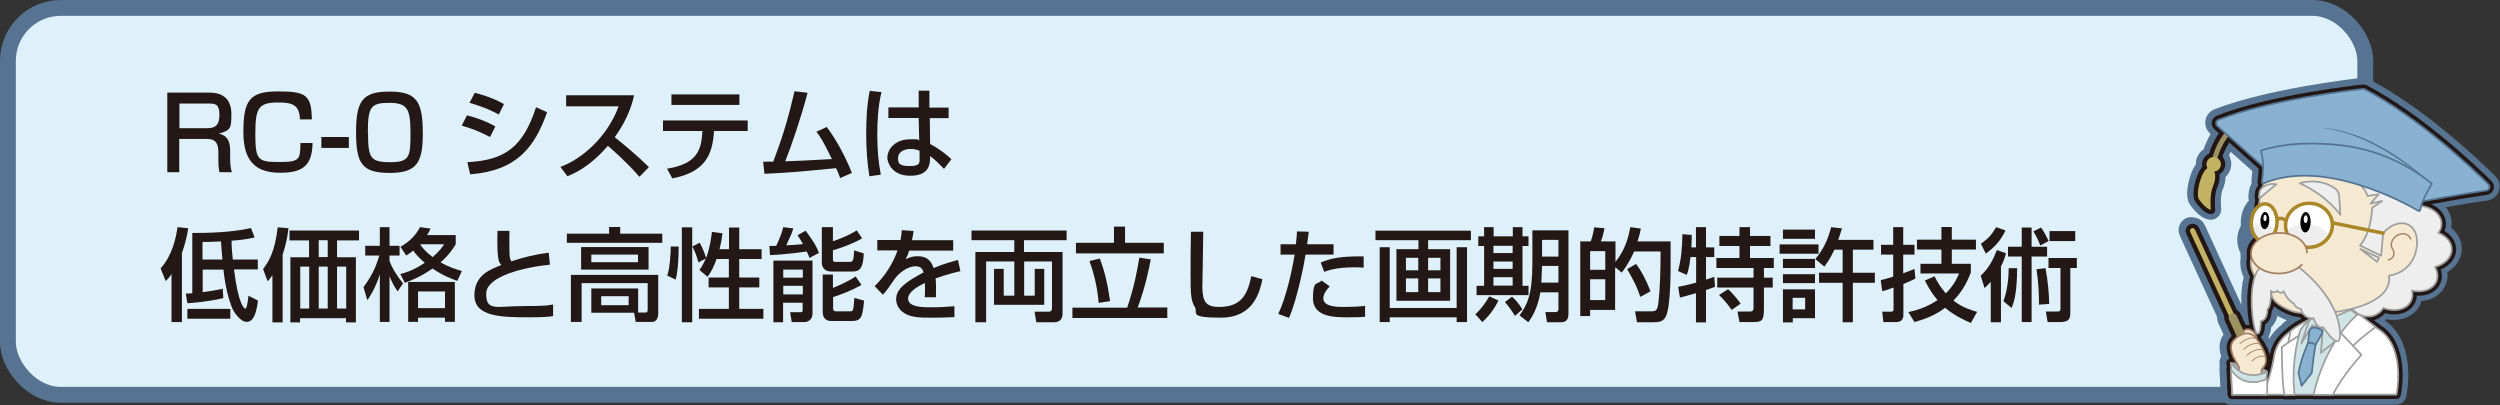 <?xml version="1.0" encoding="UTF-8"?>
<svg xmlns="http://www.w3.org/2000/svg" width="1419.7" height="230.2" version="1.1" xmlns:xlink="http://www.w3.org/1999/xlink" viewBox="0 0 1419.7 230.2">
  <rect x="0" y="0" width="1419.7" height="230.2" fill="#333333" stroke="none"/>
  <defs>
    <style>
      .cls-1, .cls-2, .cls-3, .cls-4, .cls-5, .cls-6, ._グラフィックスタイル, .cls-7, .cls-8, .cls-9, .cls-10, .cls-11, .cls-12, .cls-13, .cls-14 {
        stroke-linecap: round;
        stroke-linejoin: round;
      }

      .cls-1, .cls-3, .cls-4, .cls-6, .cls-15, .cls-12 {
        fill: none;
      }

      .cls-1, .cls-5 {
        stroke: #ab8728;
        stroke-width: 2px;
      }

      .cls-2, .cls-3, ._グラフィックスタイル, .cls-8, .cls-13, .cls-14 {
        stroke: #9e9f9f;
      }

      .cls-2, .cls-9 {
        fill: #f5e9d2;
      }

      .cls-16 {
        fill: #231815;
      }

      .cls-17 {
        fill: #9c9161;
      }

      .cls-4 {
        stroke: #221714;
        stroke-width: 5px;
      }

      .cls-18 {
        fill: #567492;
      }

      .cls-5, .cls-19, .cls-14 {
        fill: #fff;
      }

      .cls-6 {
        stroke-width: .8px;
      }

      .cls-6, .cls-9, .cls-12 {
        stroke: #a58062;
      }

      ._グラフィックスタイル, .cls-20 {
        fill: #eee;
      }

      .cls-7 {
        stroke-width: 9px;
      }

      .cls-7, .cls-10 {
        fill: #def1fb;
      }

      .cls-7, .cls-10, .cls-11 {
        stroke: #567492;
      }

      .cls-8 {
        fill: #9ab3bf;
      }

      .cls-21 {
        clip-path: url(#clippath-1);
      }

      .cls-10 {
        stroke-width: 12px;
      }

      .cls-22 {
        fill: #c2b262;
      }

      .cls-23 {
        clip-path: url(#clippath-3);
      }

      .cls-11 {
        fill: #88b2d0;
      }

      .cls-12 {
        stroke-width: .5px;
      }

      .cls-13 {
        fill: #cee4e7;
      }

      .cls-24 {
        clip-path: url(#clippath-2);
      }

      .cls-25 {
        clip-path: url(#clippath);
      }
    </style>
    <clipPath id="clippath">
      <ellipse class="cls-15" cx="1311.2" cy="127.9" rx="13.3" ry="12.5" transform="translate(-6.2 133.2) rotate(-5.8)"/>
    </clipPath>
    <clipPath id="clippath-1">
      <ellipse class="cls-15" cx="1285.8" cy="126.3" rx="10.6" ry="7.3" transform="translate(1079 1401.7) rotate(-86.4)"/>
    </clipPath>
    <clipPath id="clippath-2">
      <ellipse class="cls-5" cx="1311.2" cy="127.9" rx="13.3" ry="12.5" transform="translate(-6.2 133.2) rotate(-5.8)"/>
    </clipPath>
    <clipPath id="clippath-3">
      <ellipse class="cls-5" cx="1285.8" cy="126.3" rx="10.6" ry="7.3" transform="translate(1079 1401.7) rotate(-86.4)"/>
    </clipPath>
  </defs>
  <!-- Generator: Adobe Illustrator 28.7.1, SVG Export Plug-In . SVG Version: 1.2.0 Build 142)  -->
  <g>
    <g id="txt">
      <rect class="cls-7" x="4.5" y="4.5" width="1338.7" height="219.7" rx="30" ry="30"/>
      <g>
        <path class="cls-10" d="M1244.6,129.6c.8-.4,1.7,0,2,.7l21.9,47.7c.7.2,1.3.6,1.6,1.3l3.6,7.7c0,0,0-.1.1-.2,1.3-1.3,3.7-.9,5.4.8,1.1,1.1,1.6,2.6,1.5,3.8.2.2.5.5.7.8,0,0,0,0,0,0h0c0,.1.2.3.3.4.6.9,1.2,1.8,1.8,2.8,0,0,0,0,0,0h0c.7,1.1,1.3,2.2,1.8,3.4,0,0,0,0,0,0h0c.6,1.3,1,2.5,1.2,3.7,0,0,0,0,0,0h0c.5,2.6,0,5.1-2.1,6.9,2.5,1,3,1.8,3,1.8l-.6,4.2c.4-.1.6-.2.6-.2v2.8c1.4-4.4,3.2-10.4,3.9-15.6,1.4-9.6,9.5-14.2,9.5-14.2v-.5c5.3-4.1,9.6-5.7,9.6-5.7l1.7-.8s0,0,0,0c.3-.2.7-.3,1.3-.5-1.2,0-3.9-.1-5.6-2.9-2.7-.2-4.8-.6-6.2-1.2-13.7-5.3-11.5-10.9-11.5-10.9,0,0-.2-.1-.3-.2,0,1.9,0,8.2-2.1,10,0,0,.3,6-3.7,6.7,0,0,0,8.3-2.3,6.9-1.9-1.1-4.9-21.4-1.1-32.3-2.5-4-2.8-7.6-2-10.7-.2-.7-.3-1.4-.3-2.1,0-.6,0-1.2.1-1.7-1.4-2-2.1-4.5-1.9-7,.2-2.2,1-4.1,2.3-5.6-.3-1.3-.4-2.6-.3-4,.2-3.9,2-7.3,4.3-8.9.1-1.6.3-3.2.6-4.6-.3.1-.7,0-.6-.5l.3-2.5c.1-1.1.7-2.1,1.6-2.8,0,0,.2-.1.2-.2.3-1,.6-1.8.8-2.4,0,0-.1,0-.2,0-.5.2-1.1-.2-1-.7.2-1.8.6-5.2.6-8.6,0,0,0,0,0,0l-19.7-17.5c-2.5,3.2-4.9,7.4-6.3,12.6,1.1.6,1.9,1.8,2,3.1.2,2.2-1.4,4.2-3.7,4.4,0,0,0,0-.1,0,.8,1.8.9,4.7-.6,8.2-2.3,5.4-1.3,13.5-1.3,13.5,0,0-2.4,0-6.7-5.8-2-2.6.9-15.7,4.9-17.9-.3-.5-.5-1.1-.6-1.7-.2-2.1,1.3-4,3.4-4.3,1.5-5.9,4.2-10.5,6.9-14l-4.3-3.8c-1.2-1.1-.8-3,.6-3.6,29.4-11.4,76-16.8,82-17.5.4,0,.9,0,1.2.2,30.8,16.3,60.6,44.6,70.1,53.9,1.3,1.2.5,3.4-1.2,3.6-11.9,1.6-36,6.1-36.1,6.1-.4.9-.7,1.8-.9,2.6,6.5.8,11.4,4.9,11.5,10,0,1.9-.6,3.7-1.8,5.3,4.5,1.7,7.5,5.1,7.6,9.1.1,4.7-3.9,8.7-9.5,10.2,1.5,2.8,1.9,5.8.7,8.4-2,4.5-7.8,6.4-13.8,5,.5,2,.4,4.1-.5,5.9-2.3,4.9-9.2,6.5-15.8,4-2.4,4.3-8,6.1-13,4-1.9-.8-3.4-2-4.5-3.5-.4,0-.7.2-1.1.3v.5c0,0,.2-.1.2-.1l3.7,2.7h1.4s9.1,7,9.1,7c0,0,0,0-.2.1l2.9,1.9c14.5,11,9,36.4,9,36.4h-36.1s-8.1,0-8.1,0h-2.9s-10.9,0-10.9,0h-3.8s-1.9,0-1.9,0h-9.9s-1.8,0-1.8,0h-.3s-17.8,0-17.8,0l-.7-14.1c0,0,.1.1.2.2l-.2-4.1c1.2.1,2.4.2,3.5.4l-.4-.8c-2.3-3.4-4.8-9-1.4-12.6.5-.6,1.1-1.1,1.8-1.6l-4.7-10.1c-.3-.7-.3-1.5,0-2.1l-21.9-47.7c-.4-.8,0-1.7.7-2Z"/>
        <g>
          <g>
            <path class="cls-4" d="M1333.5,145.5v-15.9c0,0-34.8-24.2-34.8-24.2l25.3-20.7,36.7,11.2,12.4,9.6,1.2,11.4c6.8.6,12.1,4.8,12.2,10.1,0,1.9-.6,3.7-1.8,5.3,4.5,1.7,7.5,5.1,7.6,9.1.1,4.7-3.9,8.7-9.5,10.2,1.5,2.8,1.9,5.8.7,8.4-2,4.5-7.8,6.4-13.8,5,.5,2,.4,4.1-.5,5.9-2.3,4.9-9.2,6.5-15.8,4-2.4,4.3-8,6.1-13,4-5.3-2.2-8-8.1-5.9-13.1,1.5-3.6,5-5.7,8.9-5.8.1-.4.3-.9.5-1.3,1.3-2.8,4.1-4.5,7.5-5-1.2-.5-2.1-.9-2.1-.9l-15.7-7.3Z"/>
            <path class="cls-4" d="M1257.4,92.8c.6,0,1.2-.4,1.4-1.1,3.2-15.1,14.8-22,14.9-22.1.7-.4.9-1.2.5-1.9-.4-.7-1.2-.9-1.9-.5-.5.3-12.8,7.6-16.2,23.9-.2.7.3,1.5,1.1,1.6,0,0,.2,0,.3,0Z"/>
            <circle class="cls-4" cx="1257.1" cy="93.3" r="4.1"/>
            <path class="cls-4" d="M1255.9,95.4c1.7.9,3.2,4.8.9,10.2-2.3,5.4-1.3,13.5-1.3,13.5,0,0-2.4,0-6.7-5.8-2.4-3.1,2.1-20.7,7.1-17.9Z"/>
            <path class="cls-4" d="M1314.9,176.7l1.6,2.9-1.6,6.6,19.3-6.8.6-5.2s-15.2-2.9-20,2.5Z"/>
            <path class="cls-4" d="M1375.8,114.3s24.2-4.5,36.1-6.1c1.8-.2,2.5-2.4,1.2-3.6-9.5-9.4-39.3-37.6-70.1-53.9-.4-.2-.8-.3-1.2-.2-6.1.7-52.6,6-82,17.5-1.5.6-1.8,2.5-.6,3.6l26.1,23.2s64.2-12.7,90.6,19.6Z"/>
            <path class="cls-4" d="M1310.5,182l4.4-1.6-.2,10.6,12.9-1.1,5.4,8.9s-8.8,11.8-9.1,12.1-7,13.2-7,13.2h-2.9s-10.9,0-10.9,0l-2.4-6.8s-.5-5.6-.5-5.9-2.3-9.3-2.3-9.3l5.7-14,3.2-3.8,3.6-2.3Z"/>
            <polygon class="cls-4" points="1315.8 190.6 1319 189 1320.4 188.1 1320.1 183.6 1314.9 186.1 1312.7 183.1 1311.7 185.2 1311.3 187.7 1315.8 190.6"/>
            <path class="cls-4" d="M1310.6,194.9s-4.2,9.4-5.3,17l1.7,7.2,5.8-7.3s1.1-10.6,2.1-15.9c0,0-.2-4.1-4.3-1Z"/>
            <path class="cls-4" d="M1286.3,102.6s-7.2,14.3-1.6,34.5c0,0-17.8,13.5,5.3,28.7,0,0-2.2,5.6,11.5,10.9,10,3.9,58.1.3,55.2-20.2,0,0,13.2-1.1,15.6-15.5,2.4-14.4-9.7-19-19-8.6l-1.1,12.8-12-5.8s6.1-5.9,6.9-21.4l5.7-3.9-6.6,1.5,4.6-5.3-6.3,1s-5.2-17.3-33.9-16.6c-21.8.5-24.4,7.9-24.4,7.9Z"/>
            <polygon class="cls-4" points="1340.4 141.4 1351 146.4 1349.9 148.7 1340.4 141.4"/>
            <path class="cls-4" d="M1369,135.7s-1.4-3.8-5.7-2.8c-4.4,1-6.4,5.8-4.8,8.1s1.4,5.6-2.2,6.6"/>
            <path class="cls-4" d="M1373.3,119.7c-7.2-4.2-53.6-30-87.8-15.6-.5.2-1.1-.2-1-.7.5-3.3,1.4-12.4-.5-17.1-.2-.4,0-.8.4-.9,3.4-1.2,18.8-6,45.8-2.8,28.1,3.3,47.2,18.7,50.4,21.4.3.2.3.6.1.9-1.2,2-5.6,9.4-6.3,14.3,0,.5-.6.8-1.1.5Z"/>
            <path class="cls-4" d="M1306.1,104s10.2-3.4,19.5,2.7c1.7,1.1,2.7,2.9,2.8,4.9l.6,10.4s-7-10.6-22.9-17.9Z"/>
            <path class="cls-4" d="M1292.6,104.7l-9.1,7.6c-.3.3-.8,0-.7-.4l.3-2.5c.1-1.1.7-2.1,1.6-2.8,1.5-1.2,4.3-2.7,8-1.9Z"/>
            <g>
              <path class="cls-4" d="M1297.8,125.2s-2.4-2.4-4.8-.4"/>
              <line class="cls-4" x1="1324.4" y1="126.5" x2="1353.3" y2="132.4"/>
              <g class="cls-25">
                <ellipse class="cls-4" cx="1310.3" cy="137" rx="9.7" ry="13.3" transform="translate(1025.5 1423.2) rotate(-83.5)"/>
              </g>
              <g class="cls-21">
                <path class="cls-4" d="M1276.5,135.5c-.4,5.3,3.3,10.4,8.2,11.2,5,.8,9.3-2.8,9.7-8.2.4-5.3-3.3-10.4-8.2-11.2s-9.3,2.8-9.7,8.2Z"/>
              </g>
            </g>
            <g>
              <ellipse class="cls-4" cx="1309" cy="126.1" rx="5.8" ry="2.9" transform="translate(1133 1429.4) rotate(-87.8)"/>
              <ellipse class="cls-4" cx="1309.1" cy="124.4" rx="2.2" ry="1.1" transform="translate(1134.8 1427.8) rotate(-87.8)"/>
            </g>
            <g>
              <ellipse class="cls-4" cx="1286" cy="125.2" rx="4.9" ry="2.5" transform="translate(1111.7 1405.5) rotate(-87.8)"/>
              <ellipse class="cls-4" cx="1286" cy="123.7" rx="1.8" ry=".9" transform="translate(1113.3 1404.1) rotate(-87.8)"/>
            </g>
            <polygon class="cls-4" points="1334.9 175.9 1342 181.2 1318 200.3 1319.2 185.7 1314.9 186.1 1317.6 183.4 1334.9 175.9"/>
            <path class="cls-4" d="M1316.4,180.1l-2.1.4c-2.3.9-2.6.4-3.4,2.8l-4,11.7,6.3-10.4,1.8,1.5.8-4.1.6-1.9Z"/>
            <path class="cls-4" d="M1351.9,187.7l-5.2-3.4s-24,19.2-29.9,39.8h44.1s5.5-25.4-9-36.4Z"/>
            <path class="cls-4" d="M1338.6,178.7h1.4s9.1,7,9.1,7c0,0-7.7,5.5-12.9,10.7l4.8,5.1s-11.1,12.1-16.2,22.7h-10.9s4.8-27.4,24.7-45.5Z"/>
            <path class="cls-4" d="M1300.9,188.1s-8.1,4.6-9.5,14.2c-1.4,9.6-6.1,21.8-6.1,21.8h13.9s.6-21.9.6-21.9l3.3-12.9-2.3-1.2Z"/>
            <path class="cls-4" d="M1317.9,187.2c-1.1-.7-2.8-1.4-4.7-1-1,.2-1.7,1-1.8,2.1l-.7,6.5s1.9-.7,4.3,1l3.6-6.4c.4-.8.2-1.8-.6-2.2Z"/>
            <g>
              <path class="cls-4" d="M1380.5,103.9s-33.2-29.8-61.6-31.1"/>
              <path class="cls-4" d="M1380.5,103.9c-17.2-13.6-39.4-28.9-61.6-31.1,2.9,0,5.8.4,8.7,1,19.6,4.3,38.1,16.8,52.9,30.2h0Z"/>
            </g>
            <path class="cls-4" d="M1305.4,151.8s21.2,15.3,23.3,35.4c1.6,15.6-9.3-1.3-9.3-1.3,0,0-3.7,1.2-5.5-5.2,0,0-5.5,1.1-7.3-5.3,0,0-2.8-.1-4.1-3.2,0,0-3.5-1.3-5.7-6.9,0,0-.8,2.3-3.7-.1,0,0-1.9,1.9-3.5-.1,0,0,.5,8.5-2,10.6,0,0,.3,6-3.7,6.7,0,0,0,8.3-2.3,6.9-2.4-1.4-6.5-33,3.2-38.3,0,0,18.7-.3,20.5.9Z"/>
            <path class="cls-4" d="M1310.1,143.4c-.2-6.4-7.4-11.3-16.2-11.1-8.8.2-15.8,5.5-15.6,11.9.2,6.4,7.4,11.3,16.2,11.1,5.2-.1,9.7-2,12.6-4.9"/>
            <path class="cls-4" d="M1303.1,224.2c-2-15.1,1.1-29.1,2.9-35.7.7-2.6,4-5.6,6.1-7.2l-1.7.8s-4.3,1.6-9.5,5.7l-1.5,6.8-3.6,2.5s0,20.6,1.5,27.2h5.7Z"/>
            <line class="cls-4" x1="1336.2" y1="196.3" x2="1329.3" y2="189.1"/>
            <line class="cls-4" x1="1299.5" y1="194.5" x2="1305.4" y2="190.6"/>
            <g>
              <ellipse class="cls-4" cx="1276.9" cy="190" rx="3.3" ry="4.4" transform="translate(230.9 946.7) rotate(-44.3)"/>
              <path class="cls-4" d="M1287.5,211.2s-2.4-3.5-20.6-5.1l2.3,7.8,5.6,2.5,9.4-3,3.3-2.2Z"/>
              <path class="cls-4" d="M1280,208c.2,0,.4,0,.6-.1.8-.4,1.1-1.3.7-2l-34.8-75.5c-.4-.8-1.3-1.1-2-.7-.8.4-1.1,1.3-.7,2l34.8,75.5c.3.6.8.9,1.4.9Z"/>
              <path class="cls-4" d="M1280,209c.3,0,.7,0,1-.2,1.2-.6,1.8-2,1.2-3.2l-12-26.2c-.6-1.2-2-1.8-3.2-1.2-1.2.6-1.8,2-1.2,3.2l12,26.2c.4.9,1.3,1.4,2.2,1.4Z"/>
              <path class="cls-4" d="M1281.9,216.4c2.8-3.3,2.5-6.9,2.5-6.9,5-4,1.3-11.1-2.7-16.8-4-5.7-9.7-3.2-13.1.4-3.4,3.6-.8,9.2,1.4,12.6l1.6,3.1-1.9,7.2s4.1,5.9,11.7,2.9l.5-2.5Z"/>
              <path class="cls-4" d="M1281.4,192.3s-4.1-2-9.4,2.9"/>
              <path class="cls-4" d="M1283.5,195.5s-4.1-2-9.4,2.9"/>
              <path class="cls-4" d="M1285.4,198.9s-4.1-2-9.4,2.9"/>
              <path class="cls-4" d="M1286.6,202.6s-3.4-1.7-7.8,2.4"/>
              <path class="cls-4" d="M1287.5,211.2s-4.8,2-8,1.8-7.4-.3-12.6-6.9l.7,18h18.1s1.8-12.9,1.8-12.9Z"/>
              <path class="cls-4" d="M1287.5,215.2s-4.8,2-8,1.8c-3.2-.1-7.4-.3-12.6-6.9l.7,14.1h19.9s0-9,0-9Z"/>
            </g>
          </g>
          <g>
            <path class="_グラフィックスタイル" d="M1333.5,145.5v-15.9c0,0-34.8-24.2-34.8-24.2l25.3-20.7,36.7,11.2,12.4,9.6,1.2,11.4c6.8.6,12.1,4.8,12.2,10.1,0,1.9-.6,3.7-1.8,5.3,4.5,1.7,7.5,5.1,7.6,9.1.1,4.7-3.9,8.7-9.5,10.2,1.5,2.8,1.9,5.8.7,8.4-2,4.5-7.8,6.4-13.8,5,.5,2,.4,4.1-.5,5.9-2.3,4.9-9.2,6.5-15.8,4-2.4,4.3-8,6.1-13,4-5.3-2.2-8-8.1-5.9-13.1,1.5-3.6,5-5.7,8.9-5.8.1-.4.3-.9.5-1.3,1.3-2.8,4.1-4.5,7.5-5-1.2-.5-2.1-.9-2.1-.9l-15.7-7.3Z"/>
            <path class="cls-17" d="M1257.4,92.8c.6,0,1.2-.4,1.4-1.1,3.2-15.1,14.8-22,14.9-22.1.7-.4.9-1.2.5-1.9-.4-.7-1.2-.9-1.9-.5-.5.3-12.8,7.6-16.2,23.9-.2.7.3,1.5,1.1,1.6,0,0,.2,0,.3,0Z"/>
            <circle class="cls-22" cx="1257.1" cy="93.3" r="4.1"/>
            <path class="cls-22" d="M1255.9,95.4c1.7.9,3.2,4.8.9,10.2-2.3,5.4-1.3,13.5-1.3,13.5,0,0-2.4,0-6.7-5.8-2.4-3.1,2.1-20.7,7.1-17.9Z"/>
            <path class="cls-9" d="M1314.9,176.7l1.6,2.9-1.6,6.6,19.3-6.8.6-5.2s-15.2-2.9-20,2.5Z"/>
            <path class="cls-11" d="M1375.8,114.3s24.2-4.5,36.1-6.1c1.8-.2,2.5-2.4,1.2-3.6-9.5-9.4-39.3-37.6-70.1-53.9-.4-.2-.8-.3-1.2-.2-6.1.7-52.6,6-82,17.5-1.5.6-1.8,2.5-.6,3.6l26.1,23.2s64.2-12.7,90.6,19.6Z"/>
            <path class="cls-13" d="M1310.5,182l4.4-1.6-.2,10.6,12.9-1.1,5.4,8.9s-8.8,11.8-9.1,12.1-7,13.2-7,13.2h-2.9s-10.9,0-10.9,0l-2.4-6.8s-.5-5.6-.5-5.9-2.3-9.3-2.3-9.3l5.7-14,3.2-3.8,3.6-2.3Z"/>
            <polygon class="cls-11" points="1315.8 190.6 1319 189 1320.4 188.1 1320.1 183.6 1314.9 186.1 1312.7 183.1 1311.7 185.2 1311.3 187.7 1315.8 190.6"/>
            <path class="cls-11" d="M1310.6,194.9s-4.2,9.4-5.3,17l1.7,7.2,5.8-7.3s1.1-10.6,2.1-15.9c0,0-.2-4.1-4.3-1Z"/>
            <path class="cls-2" d="M1286.3,102.6s-7.2,14.3-1.6,34.5c0,0-17.8,13.5,5.3,28.7,0,0-2.2,5.6,11.5,10.9,10,3.9,58.1.3,55.2-20.2,0,0,13.2-1.1,15.6-15.5,2.4-14.4-9.7-19-19-8.6l-1.1,12.8-12-5.8s6.1-5.9,6.9-21.4l5.7-3.9-6.6,1.5,4.6-5.3-6.3,1s-5.2-17.3-33.9-16.6c-21.8.5-24.4,7.9-24.4,7.9Z"/>
            <polygon class="_グラフィックスタイル" points="1340.4 141.4 1351 146.4 1349.9 148.7 1340.4 141.4"/>
            <path class="cls-6" d="M1369,135.7s-1.4-3.8-5.7-2.8c-4.4,1-6.4,5.8-4.8,8.1s1.4,5.6-2.2,6.6"/>
            <path class="cls-11" d="M1373.3,119.7c-7.2-4.2-53.6-30-87.8-15.6-.5.2-1.1-.2-1-.7.5-3.3,1.4-12.4-.5-17.1-.2-.4,0-.8.4-.9,3.4-1.2,18.8-6,45.8-2.8,28.1,3.3,47.2,18.7,50.4,21.4.3.2.3.6.1.9-1.2,2-5.6,9.4-6.3,14.3,0,.5-.6.8-1.1.5Z"/>
            <path class="_グラフィックスタイル" d="M1306.1,104s10.2-3.4,19.5,2.7c1.7,1.1,2.7,2.9,2.8,4.9l.6,10.4s-7-10.6-22.9-17.9Z"/>
            <path class="_グラフィックスタイル" d="M1292.6,104.7l-9.1,7.6c-.3.3-.8,0-.7-.4l.3-2.5c.1-1.1.7-2.1,1.6-2.8,1.5-1.2,4.3-2.7,8-1.9Z"/>
            <g>
              <path class="cls-1" d="M1297.8,125.2s-2.4-2.4-4.8-.4"/>
              <line class="cls-1" x1="1324.4" y1="126.5" x2="1353.3" y2="132.4"/>
              <g>
                <ellipse class="cls-19" cx="1311.2" cy="127.9" rx="13.3" ry="12.5" transform="translate(-6.2 133.2) rotate(-5.8)"/>
                <g class="cls-24">
                  <ellipse class="cls-20" cx="1310.3" cy="137" rx="9.7" ry="13.3" transform="translate(1025.5 1423.2) rotate(-83.5)"/>
                </g>
                <ellipse class="cls-1" cx="1311.2" cy="127.9" rx="13.3" ry="12.5" transform="translate(-6.2 133.2) rotate(-5.8)"/>
              </g>
              <g>
                <ellipse class="cls-19" cx="1285.8" cy="126.3" rx="10.6" ry="7.3" transform="translate(1079 1401.7) rotate(-86.4)"/>
                <g class="cls-23">
                  <path class="cls-20" d="M1276.5,135.5c-.4,5.3,3.3,10.4,8.2,11.2,5,.8,9.3-2.8,9.7-8.2.4-5.3-3.3-10.4-8.2-11.2s-9.3,2.8-9.7,8.2Z"/>
                </g>
                <ellipse class="cls-1" cx="1285.8" cy="126.3" rx="10.6" ry="7.3" transform="translate(1079 1401.7) rotate(-86.4)"/>
              </g>
            </g>
            <g>
              <ellipse cx="1309" cy="126.1" rx="5.8" ry="2.9" transform="translate(1133 1429.4) rotate(-87.8)"/>
              <ellipse class="cls-19" cx="1309.1" cy="124.4" rx="2.2" ry="1.1" transform="translate(1134.8 1427.8) rotate(-87.8)"/>
            </g>
            <g>
              <ellipse cx="1286" cy="125.2" rx="4.9" ry="2.5" transform="translate(1111.7 1405.5) rotate(-87.8)"/>
              <ellipse class="cls-19" cx="1286" cy="123.7" rx="1.8" ry=".9" transform="translate(1113.3 1404.1) rotate(-87.8)"/>
            </g>
            <polygon class="cls-13" points="1334.9 175.9 1342 181.2 1318 200.3 1319.2 185.7 1314.9 186.1 1317.6 183.4 1334.9 175.9"/>
            <path class="cls-13" d="M1316.4,180.1l-2.1.4c-2.3.9-2.6.4-3.4,2.8l-4,11.7,6.3-10.4,1.8,1.5.8-4.1.6-1.9Z"/>
            <path class="cls-14" d="M1351.9,187.7l-5.2-3.4s-24,19.2-29.9,39.8h44.1s5.5-25.4-9-36.4Z"/>
            <path class="cls-14" d="M1338.6,178.7h1.4s9.1,7,9.1,7c0,0-7.7,5.5-12.9,10.7l4.8,5.1s-11.1,12.1-16.2,22.7h-10.9s4.8-27.4,24.7-45.5Z"/>
            <path class="cls-14" d="M1300.9,188.1s-8.1,4.6-9.5,14.2c-1.4,9.6-6.1,21.8-6.1,21.8h13.9s.6-21.9.6-21.9l3.3-12.9-2.3-1.2Z"/>
            <path class="cls-11" d="M1317.9,187.2c-1.1-.7-2.8-1.4-4.7-1-1,.2-1.7,1-1.8,2.1l-.7,6.5s1.9-.7,4.3,1l3.6-6.4c.4-.8.2-1.8-.6-2.2Z"/>
            <path class="cls-18" d="M1380.5,103.9c-17.2-13.6-39.4-28.9-61.6-31.1,2.9,0,5.8.4,8.7,1,19.6,4.3,38.1,16.8,52.9,30.2h0Z"/>
            <path class="_グラフィックスタイル" d="M1305.4,151.8s21.2,15.3,23.3,35.4c1.6,15.6-9.3-1.3-9.3-1.3,0,0-3.7,1.2-5.5-5.2,0,0-5.5,1.1-7.3-5.3,0,0-2.8-.1-4.1-3.2,0,0-3.5-1.3-5.7-6.9,0,0-.8,2.3-3.7-.1,0,0-1.9,1.9-3.5-.1,0,0,.5,8.5-2,10.6,0,0,.3,6-3.7,6.7,0,0,0,8.3-2.3,6.9-2.4-1.4-6.5-33,3.2-38.3,0,0,18.7-.3,20.5.9Z"/>
            <path class="cls-9" d="M1310.1,143.4c-.2-6.4-7.4-11.3-16.2-11.1-8.8.2-15.8,5.5-15.6,11.9.2,6.4,7.4,11.3,16.2,11.1,5.2-.1,9.7-2,12.6-4.9"/>
            <path class="cls-14" d="M1303.1,224.2c-2-15.1,1.1-29.1,2.9-35.7.7-2.6,4-5.6,6.1-7.2l-1.7.8s-4.3,1.6-9.5,5.7l-1.5,6.8-3.6,2.5s0,20.6,1.5,27.2h5.7Z"/>
            <line class="cls-3" x1="1336.2" y1="196.3" x2="1329.3" y2="189.1"/>
            <line class="cls-3" x1="1299.5" y1="194.5" x2="1305.4" y2="190.6"/>
            <g>
              <ellipse class="cls-9" cx="1276.9" cy="190" rx="3.3" ry="4.4" transform="translate(230.9 946.7) rotate(-44.3)"/>
              <path class="cls-8" d="M1287.5,211.2s-2.4-3.5-20.6-5.1l2.3,7.8,5.6,2.5,9.4-3,3.3-2.2Z"/>
              <path class="cls-22" d="M1280,208c.2,0,.4,0,.6-.1.8-.4,1.1-1.3.7-2l-34.8-75.5c-.4-.8-1.3-1.1-2-.7-.8.4-1.1,1.3-.7,2l34.8,75.5c.3.6.8.9,1.4.9Z"/>
              <path class="cls-17" d="M1280,209c.3,0,.7,0,1-.2,1.2-.6,1.8-2,1.2-3.2l-12-26.2c-.6-1.2-2-1.8-3.2-1.2-1.2.6-1.8,2-1.2,3.2l12,26.2c.4.9,1.3,1.4,2.2,1.4Z"/>
              <path class="cls-9" d="M1281.9,216.4c2.8-3.3,2.5-6.9,2.5-6.9,5-4,1.3-11.1-2.7-16.8-4-5.7-9.7-3.2-13.1.4-3.4,3.6-.8,9.2,1.4,12.6l1.6,3.1-1.9,7.2s4.1,5.9,11.7,2.9l.5-2.5Z"/>
              <path class="cls-12" d="M1281.4,192.3s-4.1-2-9.4,2.9"/>
              <path class="cls-12" d="M1283.5,195.5s-4.1-2-9.4,2.9"/>
              <path class="cls-12" d="M1285.4,198.9s-4.1-2-9.4,2.9"/>
              <path class="cls-12" d="M1286.6,202.6s-3.4-1.7-7.8,2.4"/>
              <path class="cls-13" d="M1287.5,211.2s-4.8,2-8,1.8-7.4-.3-12.6-6.9l.7,18h18.1s1.8-12.9,1.8-12.9Z"/>
              <path class="cls-14" d="M1287.5,215.2s-4.8,2-8,1.8c-3.2-.1-7.4-.3-12.6-6.9l.7,14.1h19.9s0-9,0-9Z"/>
            </g>
          </g>
        </g>
        <g>
          <path class="cls-16" d="M119,52.6c8.2,0,12.4,4.2,12.4,12.2s-.4,9.2-7.1,11.1c5.2,1.1,6.4,5,6.4,9.6v4.2c0,4.9.6,7.1,1,8.1h-7.1c-.6-2.6-.6-6.3-.6-7.1v-4.4c0-7.4-4.1-7.4-7.6-7.4h-14.6v18.9h-6.8v-45.2h23.9ZM101.9,58.8v14h15.2c3.8,0,7.5-.5,7.5-7.4s-2.7-6.6-7.3-6.6h-15.4Z"/>
          <path class="cls-16" d="M170.3,68c0-8.7-4.8-9.8-12.2-9.8-11.2,0-13.1,2.9-13.1,17.7s1.3,16.1,13.3,16.1,12.2-1.3,12.3-10.8h6.9c-.2,13-5.8,16.9-18.3,16.9s-21-5-21-23,3.4-23.2,19.7-23.2,18.9,2.3,19.2,15.9h-6.8Z"/>
          <path class="cls-16" d="M198.1,77.8v6.2h-15.6v-6.2h15.6Z"/>
          <path class="cls-16" d="M240.1,75.8c0,16.5-3.3,22.4-18.9,22.4s-19-5.3-19-23.1,3.6-23.1,19-23.1,18.9,5.6,18.9,23.7ZM209,75.3c0,14.3,1.3,16.8,12.5,16.8s11.6-3,11.6-16.5-1.5-17.2-12.1-17.2-12.1,2.5-12.1,17Z"/>
          <path class="cls-16" d="M278.3,77.8c-7.5-3.7-7.7-3.8-16.1-6.5l3-5.8c2.8.7,9.9,2.7,16.1,6.3l-3,6ZM265.4,92.1c21.6-1.1,31.7-8.8,39-31.2l6.3,2.8c-7,19.6-16.8,33.2-43.7,35.3l-1.6-6.9ZM283.2,65c-7-3.9-14.8-6.1-16.6-6.6l3-5.7c2,.5,9.3,2.3,16.6,6.4l-2.9,5.9Z"/>
          <path class="cls-16" d="M318.2,94.8c12.3-4.5,26.7-17,33.1-34.4h-29.8v-6.3h38.6c-.8,3.4-2.8,12.5-11,23.8,6.7,5.4,13.3,11,19.4,17l-5.4,5.5c-6.5-7.6-15.3-15.4-17.9-17.6-6.7,7.7-13.9,13.7-23,17.3l-4-5.4Z"/>
          <path class="cls-16" d="M424.6,68.4v6h-19.1c-.9,13.8-5.2,23.3-23.7,26.9l-3-5.5c17.2-2.8,19.5-10.6,20.1-21.4h-22.4v-6h48ZM419.9,53.6v6h-38.6v-6h38.6Z"/>
          <path class="cls-16" d="M469.4,72c6.2,8.1,11.4,18.7,14.4,26.2l-6.7,2.9c-.7-2.1-1.2-3.2-2.3-5.6-22.1,2.1-24.5,2.4-40.7,3.2l-.7-6.9c1.3,0,4.1,0,5.7,0,6.5-17.1,9-26.9,12.1-40l7.4.9c-3.7,14.1-9.2,30.3-12.7,38.9,9-.3,10.7-.4,26.5-1.3-5.3-11-7.2-13.5-8.8-15.5l5.9-2.7Z"/>
          <path class="cls-16" d="M500.6,52.2c-1.9,7.8-2.4,15.9-2.4,24s.5,15.3,2,23l-6.5.9c-1.3-8-1.8-16.2-1.8-24.3s.4-16.2,2-24.2l6.7.7ZM521.7,61.1v-9.6h6.1v9.6h10.9v6h-10.7l.2,14.7c4.8,2.4,9.5,6.1,12.1,8.6l-4.2,5.5c-3.2-3.3-4.8-4.9-7.9-7.3,0,4.6-.3,11.2-11.4,11.2s-12.9-8.6-12.9-10c0-5.6,4.9-10.7,12.9-10.7s2.7,0,5.2.6l-.3-12.7h-17.2v-6h17.2ZM522.1,85.6c-1.2-.5-2.6-1-4.9-1-4.4,0-7.2,2.1-7.2,5.1s.4,4.6,6.7,4.6,5.5-2.4,5.5-4.8v-3.9Z"/>
          <path class="cls-16" d="M97.5,155.5c-1.4,2.1-2.1,2.8-3.4,4.1l-2.9-7.2c6.5-7,8.8-17.4,9.6-23.4l6.1.6c-.5,3.2-1.4,8-3.6,14.2v39.1h-5.9v-27.4ZM146.5,170.8c-1,7.7-2.8,12-6.4,12s-7.3-5.6-8.1-7.5c-2.1-5-4.2-12.9-5.1-22.2h-11.8v12.8c4.9-.6,8.6-1.3,11.4-1.9l.3,5.3c-8.4,2-17,2.7-20.4,2.9l-.9-5.5c1.4,0,2.1,0,3.7-.2v-34.2c8.5,0,22-.2,33.3-2.8l2.1,5.3c-2.6.6-5.2,1.3-13.1,1.9,0,3.4.3,7.3.7,10.7h14.2v5.6h-13.5c2.4,20.1,5.9,22.3,6.4,22.3.9,0,1.5-4.6,1.8-7.4l5.4,2.8ZM130.8,181h-24.4v-5.6h24.4v5.6ZM115,147.4h11.3c-.2-1.6-.7-8.8-.8-10.3-6.7.3-7.7.3-10.5.3v10Z"/>
          <path class="cls-16" d="M154.7,156.3c-1,1.4-1.5,2.1-2.7,3.5l-2.6-7c3.4-4.5,6.7-10,8.3-23.7l6.1.5c-.3,2.6-.8,7.5-3.3,15v38.5h-5.8v-26.7ZM203.9,130.9v5.6h-12.5v9.6h10.7v37h-5.6v-2.4h-26.1v2.4h-5.5v-37h10.6v-9.6h-11.1v-5.6h39.4ZM170.5,151.4v23.8h5.1v-23.8h-5.1ZM181,136.4v9.6h5.1v-9.6h-5.1ZM181,151.4v23.8h5.1v-23.8h-5.1ZM191.4,151.4v23.8h5.2v-23.8h-5.2Z"/>
          <path class="cls-16" d="M206.4,163.1c3.4-4.7,6.6-9.6,9-18h-8v-5.5h8.3v-10.6h5.5v10.6h5.7v5.5h-5.7v3.2c1.3,3.4,3.7,7.8,7.7,12.6l-3.1,4.6c-1.3-2-3-4.5-4.6-8.6v25.9h-5.5v-27c-2.5,7.9-5.7,12.7-7.1,14.7l-2.2-7.5ZM227.4,155.6c2.7-.7,7.4-2,13.8-6.4-3.2-2.7-5.5-5.2-6.5-6.9-1.8,1.4-2.8,2.1-4,2.8l-3.3-4.9c4.5-2.7,8.4-5.9,11.1-11.2l6,.8c-.5,1.1-.9,2.1-2,3.7h16.3v5.2c-1.3,2.1-3.3,5.6-8.6,10.3,4.5,2.6,8.6,3.9,12.1,4.9l-2.6,5.6c-2.9-1-8-2.9-14.1-7-6.1,4.3-11.5,6.6-15.7,8.1l-2.6-5ZM258.3,160.1v22.7h-5.6v-2.4h-15.3v2.4h-5.6v-22.7h26.5ZM237.4,165.5v9.5h15.3v-9.5h-15.3ZM238.6,138.7h0c1,1.7,3.1,4.3,7.1,7.3,4.1-3.6,5.5-5.7,6.5-7.3h-13.5Z"/>
          <path class="cls-16" d="M289.3,131.2c0,1.7-.1,5.2,0,11.9,0,3.7.7,4.7,1.1,5.3,6.9-2.3,13.8-4,21.2-4.9l.7,6.8c-14.7,1.5-36.2,6.5-36.2,16.6s5.8,6.9,21.5,6.9,13.4-.6,16.5-.9v6.6c-1.8.3-4.9.7-13.2.7-16.4,0-31.5-.3-31.5-12.5s10.2-15,15.3-17.2c-1.6-1.8-2.5-2.8-2.2-19.4h6.7Z"/>
          <path class="cls-16" d="M346,128.9h6.2v3.8h23.9v5.2h-54.2v-5.2h24v-3.8ZM362.5,177.5h3.9c.9,0,1.4-.3,1.4-1.5v-15.2h-37.5v22h-6.1v-26.7h49.6v22c0,2.7-1.2,4.7-3.5,4.7h-9.3l-.9-5.2h-24.3v-13.8h26.6v13.6ZM368.3,140.3v12.8h-38.3v-12.8h38.3ZM335.8,144.6v4.3h26.5v-4.3h-26.5ZM341.4,168.2v5.1h15.6v-5.1h-15.6Z"/>
          <path class="cls-16" d="M385.4,140c0,4.4-.2,13.3-1.7,18.8l-4.8-2.3c1.5-4.1,2-12.9,2-16.5h4.5ZM387.2,129.1h5.9v53.9h-5.9v-53.9ZM407,146.9c-1.3,3.7-2.9,7.3-5.2,10.3l-4.6-3.9c1-1.4,2-2.8,3.6-6.5l-4.2,2.2c-.3-1.2-1.4-5.3-3.4-9l4.1-2.2c.8,1.3,2.6,5,3.7,8.7,2.3-6.1,3-12.5,3.3-14.8l6,.8c-.3,2.3-.7,5.1-1.7,9h5.4v-12.3h5.8v12.3h12.7v5.6h-12.7v10.5h11.4v5.6h-11.4v12.2h13.7v5.6h-36.6v-5.6h17v-12.2h-11.5v-5.6h11.5v-10.5h-6.9Z"/>
          <path class="cls-16" d="M459.7,146.5c-.4-1.1-.6-1.7-1.6-3.7-3.6.6-13.7,1.8-20.8,2.1l-.4-5.2c1.7,0,2,0,3.9-.1,1.6-3.4,3.2-7.2,4-10.6l5.7.7c-.9,2.9-1.5,4.3-4,9.6.6,0,6.3-.3,9.5-.7-1.3-2.4-2.2-3.6-3.1-5l4.6-2.6c4.8,6.5,6.3,9.2,7.6,12.6l-5.3,2.8ZM439.3,148h22.1v30.2c0,3.7-3.1,4.7-4.4,4.7h-7.4l-.9-5.6h5.9c.7,0,1.2-.2,1.2-1v-4.4h-11.1v11.1h-5.5v-34.9ZM444.8,153.1v4.6h11.1v-4.6h-11.1ZM444.8,162.3v4.9h11.1v-4.9h-11.1ZM473,129v8c1.8-.6,8.7-3,13.5-6.2l3.1,4.6c-4,2.2-10.3,5-16.6,6.7v5.3c0,.5,0,1.3,1.5,1.3h7.9c1.6,0,2.5,0,2.6-6.5l5.5,1.7c-.3,7.6-1.7,10.3-6.3,10.3h-12c-5.1,0-5.5-3.8-5.5-4.9v-20.3h6.1ZM467.1,155.9h5.9v7.6c2.4-.9,9-3.8,12.9-6.5l3.3,4.8c-5.2,3-11.9,5.6-16.1,6.9v6.4c0,1.4.8,1.7,1.6,1.7h7.9c1.9,0,2,0,2.6-7.6l5.5,1.5c-.9,9.5-1.6,11.6-7.1,11.6h-11.4c-5,0-5-4.1-5-5.3v-21.2Z"/>
          <path class="cls-16" d="M518.8,131.3c-.2,1.3-.3,2.4-.9,5.1h23.4v5.9h-25c-.7,2.4-1.4,3.7-2,4.9,2.2-1,3.8-1.7,6.7-1.7,5,0,7.5,2,9.2,6.7,5.6-2.4,10.7-3.7,13.8-4.6l1.4,6.4c-2.6.6-7,1.6-14.1,4.1.3,2.6.3,5.6.2,10.7h-6.4c.2-1.5.2-2.4.2-4.3s0-2.8-.1-3.8c-2.6,1.3-9.5,4.6-9.5,8.9s6.5,4.9,12,4.9,6.5,0,14.3-.6v6.2c-4.3.2-9.1.3-13.4.3-6.3,0-12.2-.1-16.1-3.3-1.1-.9-3.6-3.3-3.6-7.2,0-5.9,5.7-10,15.6-15.2-.6-1.8-1.4-3.5-4.5-3.5-5.1,0-10.2,4.6-11.9,7.2-3.6,5.2-4,5.8-6.7,9l-4.7-4.9c5.8-5.7,10.3-12.6,13-20.3h-11.5v-5.9h13.2c.5-2.6.6-4,.7-5.6l6.8.5Z"/>
          <path class="cls-16" d="M551.6,130.9h54.1v5.5h-24.2v6.7h21.9v35.2c0,2.4-1.3,4.7-4.7,4.7h-10.2l-1-6h8c1.5,0,1.9-.9,1.9-2v-26.5h-15.8v19.4h6v-15.2h5.4v20.4h-28.5v-20.4h5.5v15.2h6v-19.4h-16v34.5h-6.1v-39.9h22.1v-6.7h-24.3v-5.5Z"/>
          <path class="cls-16" d="M609,174.7h31.1c4-11.7,5.8-21.6,6.9-28.4l6.5,1c-1,5.3-3,15.4-7.4,27.3h16.8v6h-53.9v-6ZM632.6,128.7h6.3v9.2h22v6h-49.9v-6h21.6v-9.2ZM624.6,146.8c2.5,6.7,4.4,14.1,5.8,24.2l-6.5,1c-.7-8.8-2.7-16.8-5.2-23.8l5.9-1.4Z"/>
          <path class="cls-16" d="M683.3,131.7c0,4.9-.5,29.4-.5,30.9,0,8.9,2.1,11.7,9.6,11.7,13,0,16.1-7.7,18.2-17.5l6.3,1.8c-1.4,6.5-4.6,21.8-23.6,21.8s-12.7-2.8-14.8-6.1c-2.4-3.7-2.4-8.6-2.4-18.8s0-12.7.2-23.9h7Z"/>
          <path class="cls-16" d="M743.2,131.6c-.2,1.7-.3,2.9-.9,7.1h15v5.9h-15.9c-.6,4.1-4.6,25.1-9.4,35.9l-6.1-2.2c4.6-9.7,7.9-25,9.3-33.7h-8v-5.9h8.7c.5-4.8.6-5.5.6-7.3l6.6.2ZM755.1,162.7c-3.4,3.4-3.6,5.9-3.6,6.7,0,4.9,8,4.9,11.5,4.9s8.6-.1,12.2-.6v6.2c-1.9.2-3.1.3-10,.3s-19.6,0-19.6-10.7,2.4-7.5,4.9-10.2l4.6,3.3ZM774.4,152c-1.4-.1-2.9-.2-5.2-.2-10.4,0-15.2,1.8-17.2,2.6l-2-5.3c5.3-2.2,10.4-3.7,24.4-3.5v6.3Z"/>
          <path class="cls-16" d="M835.2,136.4h-24.2v5.1h12.5v29.3h-30.5v-29.3h12.5v-5.1h-24.4v-5.4h54.2v5.4ZM783.5,140.4h5.7v34.5h38v-34.5h5.9v42.5h-5.9v-2.7h-38v2.7h-5.7v-42.5ZM798.4,146.4v7.1h7v-7.1h-7ZM798.4,158.1v7.8h7v-7.8h-7ZM811,146.4v7.1h7v-7.1h-7ZM811,158.1v7.8h7v-7.8h-7Z"/>
          <path class="cls-16" d="M850.9,170.6c-2.2,5-5.9,9.4-9.1,12.3l-4-4.4c3.4-3,6.3-7.3,7.9-10.2l5.2,2.3ZM842.7,129h5.5v5.2h10.9v-5.2h5.5v5.2h3.4v5.5h-3.4v22.6h3.4v5.3h-29.5v-5.3h4.3v-22.6h-3.3v-5.5h3.3v-5.2ZM848.1,139.6v4.1h10.9v-4.1h-10.9ZM848.1,148.5v4.2h10.9v-4.2h-10.9ZM848.1,157.4v4.8h10.9v-4.8h-10.9ZM858.6,168.4c1,.9,3.9,3.6,5.9,7.3l-4.2,3.7c-1-1.8-3.9-6-5.7-7.9l4-3ZM885,166h-10.3c-.9,5.8-3,11.9-6.8,17l-5-3.9c4.1-5.7,7.3-11.2,7.3-29.6v-18.7h20.5v47.6c0,4.6-3.1,4.6-4.9,4.6h-7.3l-.9-5.8h5.6c1.3,0,1.8-.5,1.8-1.7v-9.5ZM875.7,151l-.4,9.5h9.7v-9.5h-9.3ZM875.7,136.2v9.5h9.3v-9.5h-9.3Z"/>
          <path class="cls-16" d="M917.2,152v24h-14.2v3.5h-5.6v-42.4h5.9c.9-2.4,1.4-4.2,2-8l5.9.5c-.7,3.4-1,4.6-2.1,7.5h8.3v11.6c5.9-7.3,7.6-15.1,8.4-19.7l6,.8c-.4,2-.7,3.6-1.9,7.3h18.8c0,3.4,0,5.6,0,10.5,0,6.6,0,9.6-.2,14.3-.9,20-2.9,21.1-9.9,21.1h-9l-1.1-6.2h9.1c2.6,0,3.5-.5,4-3.8,1.2-8.4,1.4-21.6,1.4-30.2h-15c-3.2,7.2-5.9,10.5-7.1,12l-3.3-2.8ZM903,142.6v10.6h8.6v-10.6h-8.6ZM903,158.6v11.8h8.6v-11.8h-8.6ZM929.2,150c3,4.1,5.2,8.1,8.1,15.4l-5.8,3.2c-1.9-5.9-3.7-9.1-7.5-15.8l5.1-2.9Z"/>
          <path class="cls-16" d="M960,146c-.6,5.9-1.7,8.9-2.1,10.1l-5-2.2c1.8-6.5,2.4-12.9,2.5-20.9l5.3.4c0,2.1,0,3.7-.2,7.1h2.6v-11.5h5.7v11.5h4.7v5.5h-4.7v12.8c1.4-.5,2.5-.8,4.7-1.6l.4,5.7c-1.3.5-2.4.9-5.1,1.8v18.4h-5.7v-16.6c-2.2.6-7.3,2.1-9.1,2.5l-1-6.1c2-.4,4.8-.9,10.2-2.4v-14.5h-3.1ZM987.9,129h5.9v5h11.6v5.7h-11.6v6.8h13.5v5.7h-5.6v5.5h5v5.6h-5v11.9c0,7.2-1.2,7.7-6.7,7.7h-7.2l-1.1-6h7c1.9,0,2.1-.9,2.1-2.7v-10.9h-20.6v-5.6h20.6v-5.5h-21.1v-5.7h13.1v-6.8h-11.4v-5.7h11.4v-5ZM981.4,164.3c2.6,2.1,6.6,7.4,7.1,8.1l-5.1,3.6c-1.1-1.5-3.4-4.9-7.2-8.5l5.2-3.3Z"/>
          <path class="cls-16" d="M1010.6,138.8h22.1v5.3h-22.1v-5.3ZM1012.5,130.4h18.2v5.2h-18.2v-5.2ZM1012.5,147h18.2v5.2h-18.2v-5.2ZM1012.5,155.7h18.2v5.1h-18.2v-5.1ZM1012.5,164.3h18.2v16.4h-12.6v2.4h-5.6v-18.8ZM1018,169.1v6.6h7.1v-6.6h-7.1ZM1046,129.7c-.9,2.9-1.3,4.4-2.1,6.5h20v5.6h-11.7v13.1h12.5v5.7h-12.5v22.4h-5.8v-22.4h-13.4v-5.7h13.4v-13.1h-4.7c-2.4,5.2-4.3,7.7-5.7,9.6l-5.1-4.3c4.6-5.7,6.9-10.4,9-18.1l6.1.7Z"/>
          <path class="cls-16" d="M1067.9,159.1c1.6-.4,3.2-.7,7.2-2v-12.5h-6.9v-5.6h6.9v-10h5.7v10h6.4v5.6h-6.4v10.6c4.1-1.5,5-1.9,6.4-2.5l.5,5.5c-1.1.6-2.1,1.1-6.8,3.1v17.4c0,2.8-1.3,4.2-4.2,4.2h-7.2l-.6-5.9h5.1c.4,0,1.3-.1,1.3-1.2v-12.5c-4.1,1.5-5,1.7-6.4,2.1l-.9-6.5ZM1119.1,155c-1.3,3.2-3.7,9.5-9.8,15.7,5,3.9,10,5.4,13.5,6.4l-3.6,6.3c-3.7-1.6-9.2-4.1-14.6-8.6-6.1,4.6-12.5,6.7-17.4,8.1l-3.5-5.7c2.9-.6,9.5-2,16.6-6.8-2.2-2.5-4.4-5.6-7.2-11.1l5.5-2.4c1.2,2.5,3.2,6.1,6.4,9.7,4.8-4.8,6.6-9.1,7.5-11.3h-21.9v-5.5h11.9v-8.1h-13.9v-5.6h13.9v-7.2h5.9v7.2h13.7v5.6h-13.7v8.1h10.8v5.1Z"/>
          <path class="cls-16" d="M1139.2,143.8c-.5,1.7-1.1,4.1-2.9,7.5v31.7h-5.8v-23c-1.3,1.5-2.2,2.4-3.5,3.6l-2.2-7c4.6-4.4,6.9-8.7,9.2-14.6l5.1,1.8ZM1125,138.4c4.4-3.2,6-5.1,8.6-9.4l5.3,1.9c-2.9,5.9-6.1,9.4-11.2,13.1l-2.8-5.6ZM1137.7,171c2.1-5.5,3-12.9,3-18.7h4.8c-.1,11.5-1.1,18.1-3.2,22.6l-4.6-3.9ZM1148.1,129.2h5.6v10.9h8.8v5.6h-8.8v37.2h-5.6v-37.2h-7.8v-5.6h7.8v-10.9ZM1159.1,129.2c1.9,2.6,3.7,6.4,4.3,7.7l-4.8,2.5c-.7-2.1-2.2-5.4-3.9-8l4.4-2.2ZM1157.9,173c0-6.8-.3-12.3-1.4-20.1l5.1-.6c1.5,7.9,2,15,2.1,20.3l-5.7.4ZM1179.4,146.5v5.7h-3.7v24.7c0,3.2,0,6-5.7,6h-7.2l-1-6h5.9c1.8,0,2.4,0,2.4-1.7v-23h-6.8v-5.7h16.3ZM1178.5,131.2v5.7h-14.6v-5.7h14.6Z"/>
        </g>
      </g>
    </g>
  </g>
</svg>